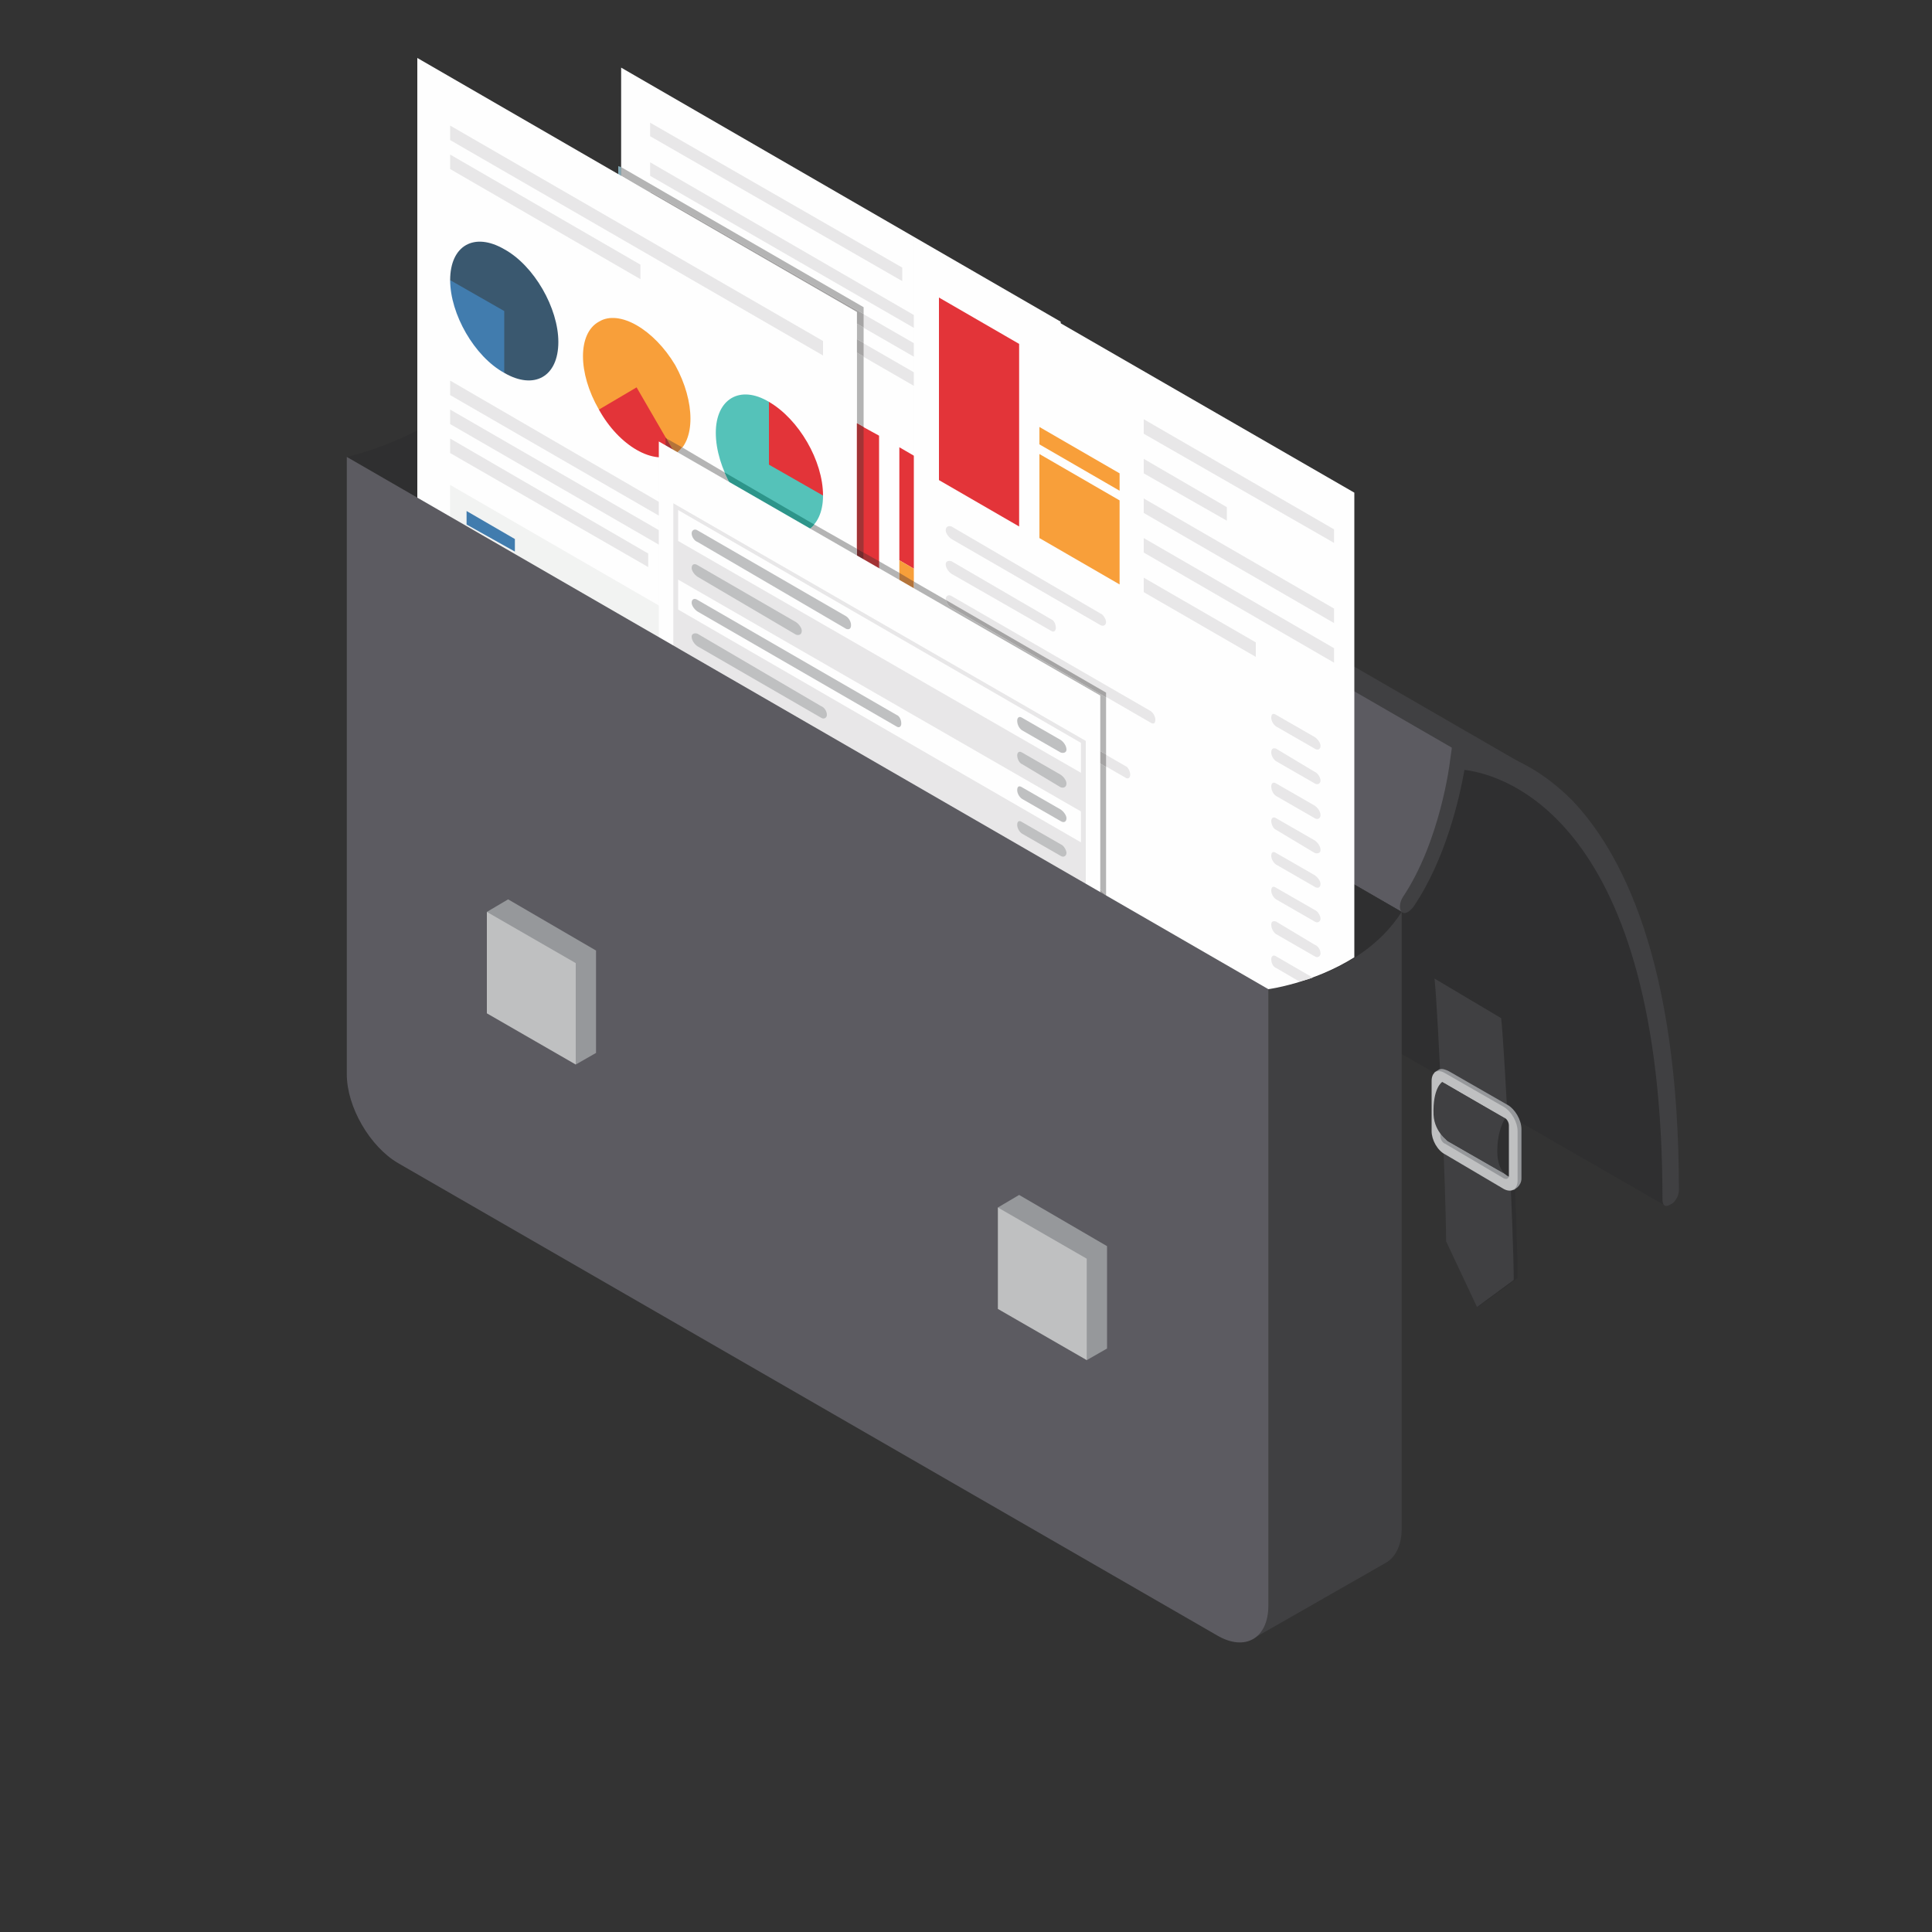 <?xml version="1.0" encoding="UTF-8"?>
<!DOCTYPE svg PUBLIC "-//W3C//DTD SVG 1.1//EN" "http://www.w3.org/Graphics/SVG/1.1/DTD/svg11.dtd">
<!-- Creator: CorelDRAW X7 -->
<svg xmlns="http://www.w3.org/2000/svg" xml:space="preserve" width="2in" height="2in" version="1.1" style="shape-rendering:geometricPrecision; text-rendering:geometricPrecision; image-rendering:optimizeQuality; fill-rule:evenodd; clip-rule:evenodd"
viewBox="0 0 2000 2000"
 xmlns:xlink="http://www.w3.org/1999/xlink">
 <rect x="0" y="0" width="2000" height="2000" fill="#333333" stroke="none"/>
 <defs>
  <style type="text/css">
   <![CDATA[
    .fil5 {fill:#FEFEFE}
    .fil7 {fill:#F89F3A}
    .fil16 {fill:#F2F3F2}
    .fil6 {fill:#E33439}
    .fil8 {fill:#E8E7E8}
    .fil12 {fill:#A23335}
    .fil18 {fill:#B4743A}
    .fil4 {fill:#BFC0C1}
    .fil10 {fill:#B4B4B4}
    .fil21 {fill:#732C2E}
    .fil25 {fill:#AAACAC}
    .fil22 {fill:#815834}
    .fil13 {fill:#A5A4A4}
    .fil3 {fill:#96989B}
    .fil11 {fill:#82A8B4}
    .fil20 {fill:#818282}
    .fil23 {fill:#757576}
    .fil9 {fill:#55C2B9}
    .fil2 {fill:#5C5B61}
    .fil1 {fill:#404042}
    .fil17 {fill:#363738}
    .fil19 {fill:#313131}
    .fil0 {fill:#2F2F30}
    .fil24 {fill:#2D958A}
    .fil15 {fill:#417CAE}
    .fil14 {fill:#3A586F}
    .fil26 {fill:#365B7D}
   ]]>
  </style>
 </defs>
 <g id="Layer_x0020_1">
  <path class="fil0" d="M1722 1247l-372 -214 -10 -209 124 -64c0,0 114,32 149,71 36,39 62,85 62,85l38 116 17 152 -8 63z"/>
  <path class="fil1" d="M628 243l0 0c-37,-21 -66,-20 -68,-20l-11 0 40 60 589 415 368 92 34 3 -952 -550z"/>
  <path class="fil2" d="M1503 774l-954 -551 -1 15c0,0 -10,83 -49,140 -4,6 -5,13 -2,15l2 1 952 550c0,0 66,-88 52,-170z"/>
  <path class="fil1" d="M1729 1247c-5,3 -8,1 -8,-5 0,-392 -163,-440 -205,-445 -5,28 -19,92 -53,142 -4,5 -9,8 -12,5 -3,-3 -2,-10 1,-15 39,-58 49,-140 49,-141l2 -14 10 -1c3,0 58,-1 114,55 50,52 111,164 111,404 0,6 -4,13 -9,15z"/>
  <path class="fil0" d="M1503 1282c0,-41 -10,-223 -13,-257l-5 -12 4 -2 70 40c4,37 12,226 12,272l-38 28 -4 2 4 -14 -30 -57z"/>
  <path class="fil1" d="M1497 1285c0,-46 -8,-234 -12,-272l69 41c4,37 13,225 13,271l-38 28 -32 -68z"/>
  <path class="fil3" d="M1565 1215c0,3 -2,4 -4,2l-61 -35c-3,-1 -5,-5 -5,-8l0 -52c0,-3 2,-4 5,-2l61 35c2,1 4,5 4,8l0 52zm10 -46c0,-10 -7,-21 -14,-25l-61 -35c-4,-2 -7,-3 -10,-2l-5 3 1 3 -1 4 0 52c0,9 7,20 15,24l61 35c2,2 4,2 5,2l1 2 4 -3c2,-2 4,-5 4,-9l0 -51z"/>
  <path class="fil0" d="M1558 1158c0,0 -8,11 -8,34 0,22 12,26 12,26l0 6 5 -8 0 -55 -5 -6 -4 3z"/>
  <path class="fil4" d="M1496 1122c-3,-2 -5,-1 -5,2l0 52c0,3 2,7 5,8l61 36c3,1 5,0 5,-3l0 -52c0,-3 -2,-7 -5,-8l-61 -35zm61 109l-61 -36c-8,-4 -14,-15 -14,-24l0 -52c0,-9 6,-13 14,-8l61 35c8,5 14,16 14,25l0 51c0,9 -6,13 -14,9z"/>
  <path class="fil1" d="M1493 1120c0,0 -10,6 -9,34 1,19 16,28 16,28l61 35c0,0 -12,-6 -21,-23 -1,-3 3,-25 3,-25l15 -11 -65 -38z"/>
  <path class="fil1" d="M497 393l0 639c0,34 24,75 53,92l673 389 -11 4 84 180 140 -80c9,-6 15,-18 15,-34l0 -639 -954 -551z"/>
  <path class="fil0" d="M1313 1024l-954 -551c0,0 95,-21 138,-80l954 551c-44,69 -138,80 -138,80z"/>
  <polygon class="fil5" points="1098,976 643,714 643,70 1098,333 "/>
  <polygon class="fil6" points="704,449 673,431 673,315 704,332 "/>
  <polygon class="fil7" points="704,591 673,573 673,431 704,449 "/>
  <polygon class="fil6" points="756,433 725,415 725,344 756,362 "/>
  <polygon class="fil7" points="756,620 725,603 725,415 756,433 "/>
  <polygon class="fil6" points="807,531 776,513 776,374 807,392 "/>
  <polygon class="fil7" points="807,650 776,632 776,513 807,531 "/>
  <polygon class="fil6" points="859,584 828,566 828,404 859,422 "/>
  <polygon class="fil7" points="859,680 828,662 828,566 859,584 "/>
  <polygon class="fil6" points="910,637 879,619 879,434 910,451 "/>
  <polygon class="fil7" points="910,710 879,692 879,619 910,637 "/>
  <polygon class="fil6" points="962,598 931,580 931,463 962,481 "/>
  <polygon class="fil7" points="962,739 931,722 931,580 962,598 "/>
  <polygon class="fil6" points="1014,581 983,564 983,493 1014,511 "/>
  <polygon class="fil7" points="1014,769 983,751 983,564 1014,581 "/>
  <polygon class="fil6" points="1065,726 1034,708 1034,523 1065,541 "/>
  <polygon class="fil7" points="1065,799 1034,781 1034,708 1065,726 "/>
  <polygon class="fil8" points="1014,834 673,637 673,623 1014,820 "/>
  <polygon class="fil8" points="1065,408 673,182 673,168 1065,395 "/>
  <polygon class="fil8" points="956,375 673,212 673,198 956,361 "/>
  <polygon class="fil8" points="1065,468 673,242 673,228 1065,454 "/>
  <polygon class="fil8" points="843,370 673,272 673,258 843,356 "/>
  <polygon class="fil8" points="934,291 673,141 673,127 934,277 "/>
  <polygon class="fil8" points="962,841 673,674 673,660 962,827 "/>
  <polygon class="fil9" points="1065,367 956,304 956,290 1065,353 "/>
  <path class="fil5" d="M1402 991l0 -481 -456 -263 0 644 249 143 118 -10c0,0 46,-6 89,-33z"/>
  <polygon class="fil6" points="1055,545 972,497 972,308 1055,356 "/>
  <polygon class="fil7" points="1159,605 1076,557 1076,470 1159,518 "/>
  <polygon class="fil7" points="1159,508 1076,460 1076,442 1159,490 "/>
  <polygon class="fil8" points="1184,434 1184,449 1381,562 1381,548 "/>
  <polygon class="fil8" points="1270,525 1184,475 1184,490 1270,539 "/>
  <polygon class="fil8" points="1184,531 1381,645 1381,630 1184,516 "/>
  <polygon class="fil8" points="1184,572 1381,686 1381,671 1184,557 "/>
  <polygon class="fil8" points="1184,613 1300,680 1300,665 1184,598 "/>
  <path class="fil8" d="M985 558l154 89c3,2 6,0 6,-3 0,-3 -3,-8 -6,-9l-154 -90c-3,-1 -6,0 -6,4 0,3 3,7 6,9z"/>
  <path class="fil8" d="M1321 752l40 23c3,2 6,1 6,-3 0,-3 -3,-7 -6,-9l-40 -23c-3,-2 -5,-1 -5,3 0,3 2,7 5,9z"/>
  <path class="fil8" d="M985 594l103 59c3,2 5,0 5,-3 0,-4 -2,-8 -5,-9l-103 -60c-3,-1 -6,0 -6,3 0,4 3,8 6,10z"/>
  <path class="fil8" d="M1361 799l-40 -24c-3,-1 -5,0 -5,4 0,3 2,7 5,9l40 23c3,2 6,0 6,-3 0,-3 -3,-8 -6,-9z"/>
  <path class="fil8" d="M1191 736l-206 -119c-3,-2 -6,0 -6,3 0,4 3,8 6,9l206 119c3,2 5,1 5,-3 0,-3 -2,-7 -5,-9z"/>
  <path class="fil8" d="M1361 834l-40 -23c-3,-2 -5,0 -5,3 0,4 2,8 5,10l40 23c3,2 6,0 6,-3 0,-4 -3,-8 -6,-10z"/>
  <path class="fil8" d="M985 665l128 74c3,2 6,1 6,-3 0,-3 -3,-7 -6,-9l-128 -74c-3,-2 -6,-1 -6,3 0,3 3,7 6,9z"/>
  <path class="fil8" d="M1361 870l-40 -23c-3,-2 -5,0 -5,3 0,3 2,8 5,9l40 24c3,1 6,0 6,-3 0,-4 -3,-8 -6,-10z"/>
  <path class="fil8" d="M1165 793l-180 -104c-3,-2 -6,-1 -6,3 0,3 3,7 6,9l180 104c3,2 5,0 5,-3 0,-3 -2,-8 -5,-9z"/>
  <path class="fil8" d="M1361 906l-40 -23c-3,-2 -5,-1 -5,3 0,3 2,7 5,9l40 23c3,2 6,1 6,-3 0,-3 -3,-7 -6,-9z"/>
  <path class="fil8" d="M985 737l77 44c3,2 5,1 5,-3 0,-3 -2,-7 -5,-9l-77 -45c-3,-1 -6,0 -6,3 0,4 3,8 6,10z"/>
  <path class="fil8" d="M1361 942l-40 -23c-3,-2 -5,-1 -5,3 0,3 2,7 5,9l40 23c3,2 6,0 6,-3 0,-3 -3,-8 -6,-9z"/>
  <path class="fil8" d="M985 773l128 74c3,2 6,0 6,-3 0,-4 -3,-8 -6,-10l-128 -74c-3,-2 -6,0 -6,3 0,4 3,8 6,10z"/>
  <path class="fil8" d="M1361 978l-40 -24c-3,-1 -5,0 -5,3 0,4 2,8 5,10l40 23c3,2 6,0 6,-3 0,-4 -3,-8 -6,-9z"/>
  <path class="fil8" d="M985 808l103 60c3,1 5,0 5,-3 0,-4 -2,-8 -5,-10l-103 -59c-3,-2 -6,0 -6,3 0,3 3,8 6,9z"/>
  <path class="fil8" d="M1321 990c-3,-2 -5,0 -5,3 0,4 2,8 5,9l24 14c4,-1 9,-2 14,-4l-38 -22z"/>
  <path class="fil8" d="M985 844l154 89c3,2 6,1 6,-3 0,-3 -3,-7 -6,-9l-154 -89c-3,-2 -6,-1 -6,3 0,3 3,7 6,9z"/>
  <path class="fil8" d="M985 880l77 44c3,2 5,1 5,-3 0,-3 -2,-7 -5,-9l-77 -45c-3,-1 -6,0 -6,4 0,3 3,7 6,9z"/>
  <path class="fil10" d="M894 442l-7 -4 0 -73 7 4 0 73zm0 -87l-7 -4 0 -16 7 4 0 16z"/>
  <polygon class="fil11" points="643,182 640,181 640,172 643,173 "/>
  <polygon class="fil10" points="894,325 673,198 673,200 643,182 643,173 894,318 "/>
  <polygon class="fil12" points="894,572 887,568 887,438 894,442 "/>
  <polygon class="fil13" points="894,339 887,335 887,323 673,200 673,198 894,325 "/>
  <polygon class="fil13" points="894,369 887,365 887,351 894,355 "/>
  <polygon class="fil5" points="887,966 432,704 432,60 887,323 "/>
  <path class="fil9" d="M852 513c0,35 -25,50 -56,32 -30,-18 -55,-61 -55,-97 0,-35 25,-50 55,-32l56 97z"/>
  <path class="fil6" d="M796 416c31,18 56,61 56,97l-56 -32 0 -65z"/>
  <path class="fil14" d="M466 290c0,-36 25,-50 56,-32 31,17 56,61 56,96 0,36 -25,50 -56,32l-56 -96z"/>
  <path class="fil15" d="M522 386c-31,-17 -56,-61 -56,-96l56 32 0 64z"/>
  <path class="fil7" d="M620 424c-22,-38 -22,-79 0,-91 21,-13 57,8 79,45 21,38 21,79 0,92l-79 -46z"/>
  <path class="fil6" d="M699 470c-22,12 -58,-8 -79,-46l39 -23 40 69z"/>
  <polygon class="fil8" points="466,130 466,145 852,368 852,353 "/>
  <polygon class="fil8" points="663,274 466,160 466,175 663,289 "/>
  <polygon class="fil8" points="769,570 466,394 466,409 769,584 "/>
  <polygon class="fil8" points="466,439 852,662 852,647 466,424 "/>
  <polygon class="fil8" points="466,469 671,587 671,573 466,454 "/>
  <polygon class="fil16" points="852,923 466,700 466,502 852,725 "/>
  <polygon class="fil7" points="852,788 797,859 487,698 466,637 569,673 598,709 694,733 720,762 759,783 793,739 852,767 "/>
  <polygon class="fil15" points="852,923 466,700 466,637 506,646 594,730 694,756 750,798 852,788 "/>
  <polygon class="fil15" points="533,571 483,543 483,529 533,558 "/>
  <polygon class="fil7" points="533,596 483,567 483,554 533,583 "/>
  <polygon class="fil17" points="1145,1361 689,1098 689,852 887,966 887,957 894,961 894,858 946,889 946,891 1145,1005 "/>
  <path class="fil10" d="M946 889l-52 -31 0 -57 52 31 0 57zm0 -71l-52 -31 0 -23 52 31 0 23zm0 -37l-52 -30 0 -51 16 10 0 -73 -16 -10 16 10 0 -56 21 12 0 129 15 8 0 51z"/>
  <polygon class="fil12" points="910,637 894,627 894,572 910,581 "/>
  <polygon class="fil18" points="910,710 894,700 894,627 910,637 "/>
  <polygon class="fil18" points="946,730 931,722 931,593 946,602 "/>
  <polygon class="fil13" points="946,795 894,764 894,751 946,781 "/>
  <polygon class="fil13" points="946,832 894,801 894,787 946,818 "/>
  <path class="fil10" d="M1145 1005l-199 -114 0 -2 0 -57 0 -14 0 -23 0 -14 0 -51 0 -128 33 19c1,3 3,7 6,8l160 93 0 59 -160 -92c-1,-1 -2,-1 -3,-1 -1,0 -3,1 -3,4 0,3 3,7 6,9l160 93 0 211zm-163 -174c-1,0 -3,1 -3,4 0,3 3,7 6,9l154 89c1,1 2,1 3,1 1,0 3,-1 3,-4 0,-3 -3,-7 -6,-9l-154 -89c-1,-1 -2,-1 -3,-1zm0 36c-1,0 -3,1 -3,4 0,3 3,7 6,9l77 44c1,1 1,1 2,1 2,0 3,-1 3,-4 0,-3 -2,-7 -5,-9l-77 -45c-1,0 -2,0 -3,0zm0 -72c-1,0 -3,2 -3,4 0,3 3,8 6,9l103 60c0,0 1,0 2,0 2,0 3,-1 3,-3 0,-4 -2,-8 -5,-10l-103 -59c-1,-1 -2,-1 -3,-1zm0 -36c-1,0 -3,2 -3,4 0,4 3,8 6,10l128 74c1,0 2,1 3,1 2,0 3,-2 3,-4 0,-4 -3,-8 -6,-10l-128 -74c-1,0 -2,-1 -3,-1zm0 -35c-1,0 -3,1 -3,3 0,4 3,8 6,10l77 44c1,1 1,1 2,1 2,0 3,-1 3,-4 0,-3 -2,-7 -5,-9l-77 -45c-1,0 -2,0 -3,0zm0 -72c-1,0 -3,1 -3,4 0,3 3,7 6,9l128 74c1,1 2,1 3,1 2,0 3,-1 3,-4 0,-3 -3,-7 -6,-9l-128 -74c-1,-1 -2,-1 -3,-1z"/>
  <path class="fil13" d="M1145 722l-160 -93c-3,-1 -5,-5 -6,-8l166 96 0 5z"/>
  <path class="fil13" d="M1116 740c-1,0 -2,0 -3,-1l-128 -74c-3,-2 -6,-6 -6,-9 0,-3 2,-4 3,-4 1,0 2,0 3,1l128 74c3,2 6,6 6,9 0,3 -1,4 -3,4z"/>
  <path class="fil13" d="M1145 794l-160 -93c-3,-2 -6,-6 -6,-9 0,-3 2,-4 3,-4 1,0 2,0 3,1l160 92 0 13z"/>
  <path class="fil13" d="M1064 782c-1,0 -1,0 -2,-1l-77 -44c-3,-2 -6,-6 -6,-10 0,-2 2,-3 3,-3 1,0 2,0 3,0l77 45c3,2 5,6 5,9 0,3 -1,4 -3,4z"/>
  <path class="fil13" d="M1116 848c-1,0 -2,-1 -3,-1l-128 -74c-3,-2 -6,-6 -6,-10 0,-2 2,-4 3,-4 1,0 2,1 3,1l128 74c3,2 6,6 6,10 0,2 -1,4 -3,4z"/>
  <path class="fil13" d="M1090 868c-1,0 -2,0 -2,0l-103 -60c-3,-1 -6,-6 -6,-9 0,-2 2,-4 3,-4 1,0 2,0 3,1l103 59c3,2 5,6 5,10 0,2 -1,3 -3,3z"/>
  <path class="fil13" d="M1142 934c-1,0 -2,0 -3,-1l-154 -89c-3,-2 -6,-6 -6,-9 0,-3 2,-4 3,-4 1,0 2,0 3,1l154 89c3,2 6,6 6,9 0,3 -2,4 -3,4z"/>
  <path class="fil13" d="M1064 925c-1,0 -1,0 -2,-1l-77 -44c-3,-2 -6,-6 -6,-9 0,-3 2,-4 3,-4 1,0 2,0 3,0l77 45c3,2 5,6 5,9 0,3 -1,4 -3,4z"/>
  <polygon class="fil19" points="894,961 887,957 887,855 894,858 "/>
  <path class="fil20" d="M894 858l-7 -3 0 -58 7 4 0 57zm0 -71l-7 -4 0 -22 7 3 0 23zm0 -36l-7 -4 0 -51 7 4 0 51z"/>
  <polygon class="fil21" points="894,627 887,623 887,568 894,572 "/>
  <polygon class="fil22" points="894,700 887,696 887,623 894,627 "/>
  <polygon class="fil23" points="894,764 887,761 887,747 894,751 "/>
  <polygon class="fil23" points="894,801 887,797 887,783 894,787 "/>
  <path class="fil10" d="M887 966l-198 -114 0 -24 163 95 0 -135 0 -21 0 -42 -163 -94 0 -63 163 94 0 -15 -163 -94 0 -15 80 46 0 -14 -80 -47 0 -50c3,-1 7,-2 10,-3l0 0c2,-2 5,-4 7,-7l44 26c10,23 27,45 46,56 9,5 18,8 25,8 9,0 17,-4 22,-10l44 25 0 55 0 73 0 51 0 14 0 22 0 14 0 58 0 102 0 9z"/>
  <path class="fil24" d="M821 553c-7,0 -16,-3 -25,-8 -19,-11 -36,-33 -46,-56l93 54c-5,6 -13,10 -22,10z"/>
  <path class="fil18" d="M699 470l0 0 -9 -16 16 9c-2,3 -5,5 -7,7z"/>
  <path class="fil12" d="M689 473l0 -20 1 1 9 16c-3,1 -7,2 -10,3z"/>
  <polygon class="fil13" points="769,584 689,538 689,523 769,570 "/>
  <polygon class="fil13" points="852,662 689,568 689,553 852,647 "/>
  <polygon class="fil25" points="759,783 720,762 694,733 689,731 689,631 852,725 852,767 793,739 "/>
  <polygon class="fil18" points="750,798 694,756 689,755 689,731 694,733 720,762 759,783 793,739 852,767 852,788 "/>
  <polygon class="fil26" points="852,923 689,828 689,755 694,756 750,798 852,788 "/>
  <polygon class="fil5" points="1139,1365 682,1101 682,457 1139,720 "/>
  <polygon class="fil8" points="1124,1344 697,1098 697,521 1124,767 "/>
  <polygon class="fil5" points="1119,800 702,560 702,528 1119,769 "/>
  <polygon class="fil5" points="1119,872 702,631 702,600 1119,840 "/>
  <polygon class="fil5" points="1119,943 702,703 702,671 1119,912 "/>
  <polygon class="fil5" points="1119,1015 702,775 702,743 1119,983 "/>
  <polygon class="fil5" points="1119,1087 702,846 702,814 1119,1055 "/>
  <polygon class="fil5" points="1119,1158 702,918 702,886 1119,1126 "/>
  <polygon class="fil5" points="1119,1230 702,989 702,958 1119,1198 "/>
  <polygon class="fil5" points="1119,1301 702,1061 702,1029 1119,1269 "/>
  <path class="fil4" d="M722 561l154 90c3,1 5,0 5,-4 0,-3 -2,-7 -5,-9l-154 -89c-3,-2 -6,0 -6,3 0,4 3,8 6,9z"/>
  <path class="fil4" d="M1058 756l40 23c3,1 6,0 6,-3 0,-4 -3,-8 -6,-10l-40 -23c-3,-2 -5,0 -5,3 0,4 2,8 5,10z"/>
  <path class="fil4" d="M722 597l102 60c3,1 6,0 6,-4 0,-3 -3,-7 -6,-9l-102 -59c-3,-2 -6,-1 -6,3 0,3 3,7 6,9z"/>
  <path class="fil4" d="M1098 802l-40 -23c-3,-2 -5,0 -5,3 0,3 2,8 5,9l40 24c3,1 6,0 6,-4 0,-3 -3,-7 -6,-9z"/>
  <path class="fil4" d="M928 740l-206 -119c-3,-2 -6,-1 -6,3 0,3 3,7 6,9l206 119c3,2 5,0 5,-3 0,-4 -2,-8 -5,-9z"/>
  <path class="fil4" d="M1098 838l-40 -23c-3,-2 -5,-1 -5,3 0,3 2,7 5,9l40 23c3,2 6,1 6,-3 0,-3 -3,-7 -6,-9z"/>
  <path class="fil4" d="M722 669l128 74c3,2 6,0 6,-3 0,-4 -3,-8 -6,-9l-128 -75c-3,-1 -6,0 -6,3 0,4 3,8 6,10z"/>
  <path class="fil4" d="M1098 874l-40 -23c-3,-2 -5,-1 -5,3 0,3 2,7 5,9l40 23c3,2 6,0 6,-3 0,-3 -3,-8 -6,-9z"/>
  <path class="fil4" d="M902 796l-180 -104c-3,-2 -6,0 -6,3 0,4 3,8 6,10l180 104c3,1 5,0 5,-3 0,-4 -2,-8 -5,-10z"/>
  <path class="fil4" d="M1098 910l-40 -24c-3,-1 -5,0 -5,3 0,4 2,8 5,10l40 23c3,2 6,0 6,-3 0,-4 -3,-8 -6,-9z"/>
  <path class="fil4" d="M722 740l77 45c3,1 5,0 5,-3 0,-4 -2,-8 -5,-10l-77 -44c-3,-2 -6,0 -6,3 0,3 3,8 6,9z"/>
  <path class="fil4" d="M1098 945l-40 -23c-3,-2 -5,0 -5,3 0,4 2,8 5,9l40 24c3,1 6,0 6,-3 0,-4 -3,-8 -6,-10z"/>
  <path class="fil4" d="M722 776l128 74c3,2 6,1 6,-3 0,-3 -3,-7 -6,-9l-128 -74c-3,-2 -6,-1 -6,3 0,3 3,7 6,9z"/>
  <path class="fil4" d="M1098 981l-40 -23c-3,-2 -5,0 -5,3 0,3 2,8 5,9l40 23c3,2 6,1 6,-3 0,-3 -3,-7 -6,-9z"/>
  <path class="fil4" d="M722 812l102 59c3,2 6,1 6,-3 0,-3 -3,-7 -6,-9l-102 -60c-3,-1 -6,0 -6,4 0,3 3,7 6,9z"/>
  <path class="fil4" d="M1098 1017l-40 -23c-3,-2 -5,-1 -5,3 0,3 2,7 5,9l40 23c3,2 6,1 6,-3 0,-3 -3,-7 -6,-9z"/>
  <path class="fil4" d="M722 848l154 89c3,2 5,0 5,-3 0,-4 -2,-8 -5,-10l-154 -89c-3,-1 -6,0 -6,3 0,4 3,8 6,10z"/>
  <path class="fil4" d="M1098 1053l-40 -24c-3,-1 -5,0 -5,3 0,4 2,8 5,10l40 23c3,2 6,0 6,-3 0,-3 -3,-8 -6,-9z"/>
  <path class="fil4" d="M722 883l77 45c3,2 5,0 5,-3 0,-4 -2,-8 -5,-10l-77 -44c-3,-2 -6,0 -6,3 0,4 3,8 6,9z"/>
  <path class="fil4" d="M1098 1088l-40 -23c-3,-2 -5,0 -5,3 0,4 2,8 5,10l40 23c3,2 6,0 6,-3 0,-4 -3,-8 -6,-10z"/>
  <path class="fil4" d="M722 919l102 60c3,1 6,0 6,-4 0,-3 -3,-7 -6,-9l-102 -59c-3,-2 -6,-1 -6,3 0,3 3,7 6,9z"/>
  <path class="fil4" d="M1098 1124l-40 -23c-3,-2 -5,0 -5,3 0,3 2,8 5,9l40 24c3,1 6,0 6,-4 0,-3 -3,-7 -6,-9z"/>
  <path class="fil4" d="M722 955l128 74c3,2 6,1 6,-3 0,-3 -3,-7 -6,-9l-128 -74c-3,-2 -6,-1 -6,3 0,3 3,7 6,9z"/>
  <path class="fil4" d="M1098 1160l-40 -23c-3,-2 -5,-1 -5,3 0,3 2,7 5,9l40 23c3,2 6,1 6,-3 0,-3 -3,-7 -6,-9z"/>
  <path class="fil4" d="M902 1082l-180 -104c-3,-1 -6,0 -6,3 0,4 3,8 6,10l180 104c3,2 5,0 5,-3 0,-4 -2,-8 -5,-10z"/>
  <path class="fil4" d="M1098 1196l-40 -23c-3,-2 -5,-1 -5,3 0,3 2,7 5,9l40 23c3,2 6,0 6,-3 0,-3 -3,-8 -6,-9z"/>
  <path class="fil4" d="M876 1103l-154 -89c-3,-2 -6,0 -6,3 0,4 3,8 6,10l154 89c3,1 5,0 5,-3 0,-4 -2,-8 -5,-10z"/>
  <path class="fil4" d="M1098 1232l-40 -24c-3,-1 -5,0 -5,3 0,4 2,8 5,10l40 23c3,2 6,0 6,-3 0,-4 -3,-8 -6,-9z"/>
  <path class="fil4" d="M722 1062l77 45c3,1 5,0 5,-3 0,-4 -2,-8 -5,-10l-77 -44c-3,-2 -6,0 -6,3 0,3 3,8 6,9z"/>
  <path class="fil4" d="M1098 1267l-40 -23c-3,-2 -5,0 -5,3 0,4 2,8 5,9l40 24c3,1 6,0 6,-3 0,-4 -3,-8 -6,-10z"/>
  <path class="fil4" d="M850 1160l-128 -74c-3,-2 -6,-1 -6,3 0,3 3,7 6,9l128 74c3,2 6,1 6,-3 0,-3 -3,-7 -6,-9z"/>
  <path class="fil4" d="M1098 1303l-40 -23c-3,-2 -5,0 -5,3 0,3 2,8 5,9l40 23c3,2 6,1 6,-3 0,-3 -3,-7 -6,-9z"/>
  <path class="fil2" d="M1313 1662c0,34 -24,48 -53,31l-848 -489c-29,-17 -53,-58 -53,-92l0 -639 954 551 0 638z"/>
  <polygon class="fil3" points="1146,1396 1125,1408 1033,1250 1055,1237 1146,1290 "/>
  <polygon class="fil4" points="1125,1408 1033,1355 1033,1250 1125,1303 "/>
  <polygon class="fil3" points="617,1090 596,1102 504,944 526,931 617,984 "/>
  <polygon class="fil4" points="596,1102 504,1049 504,944 596,997 "/>
 </g>
</svg>
